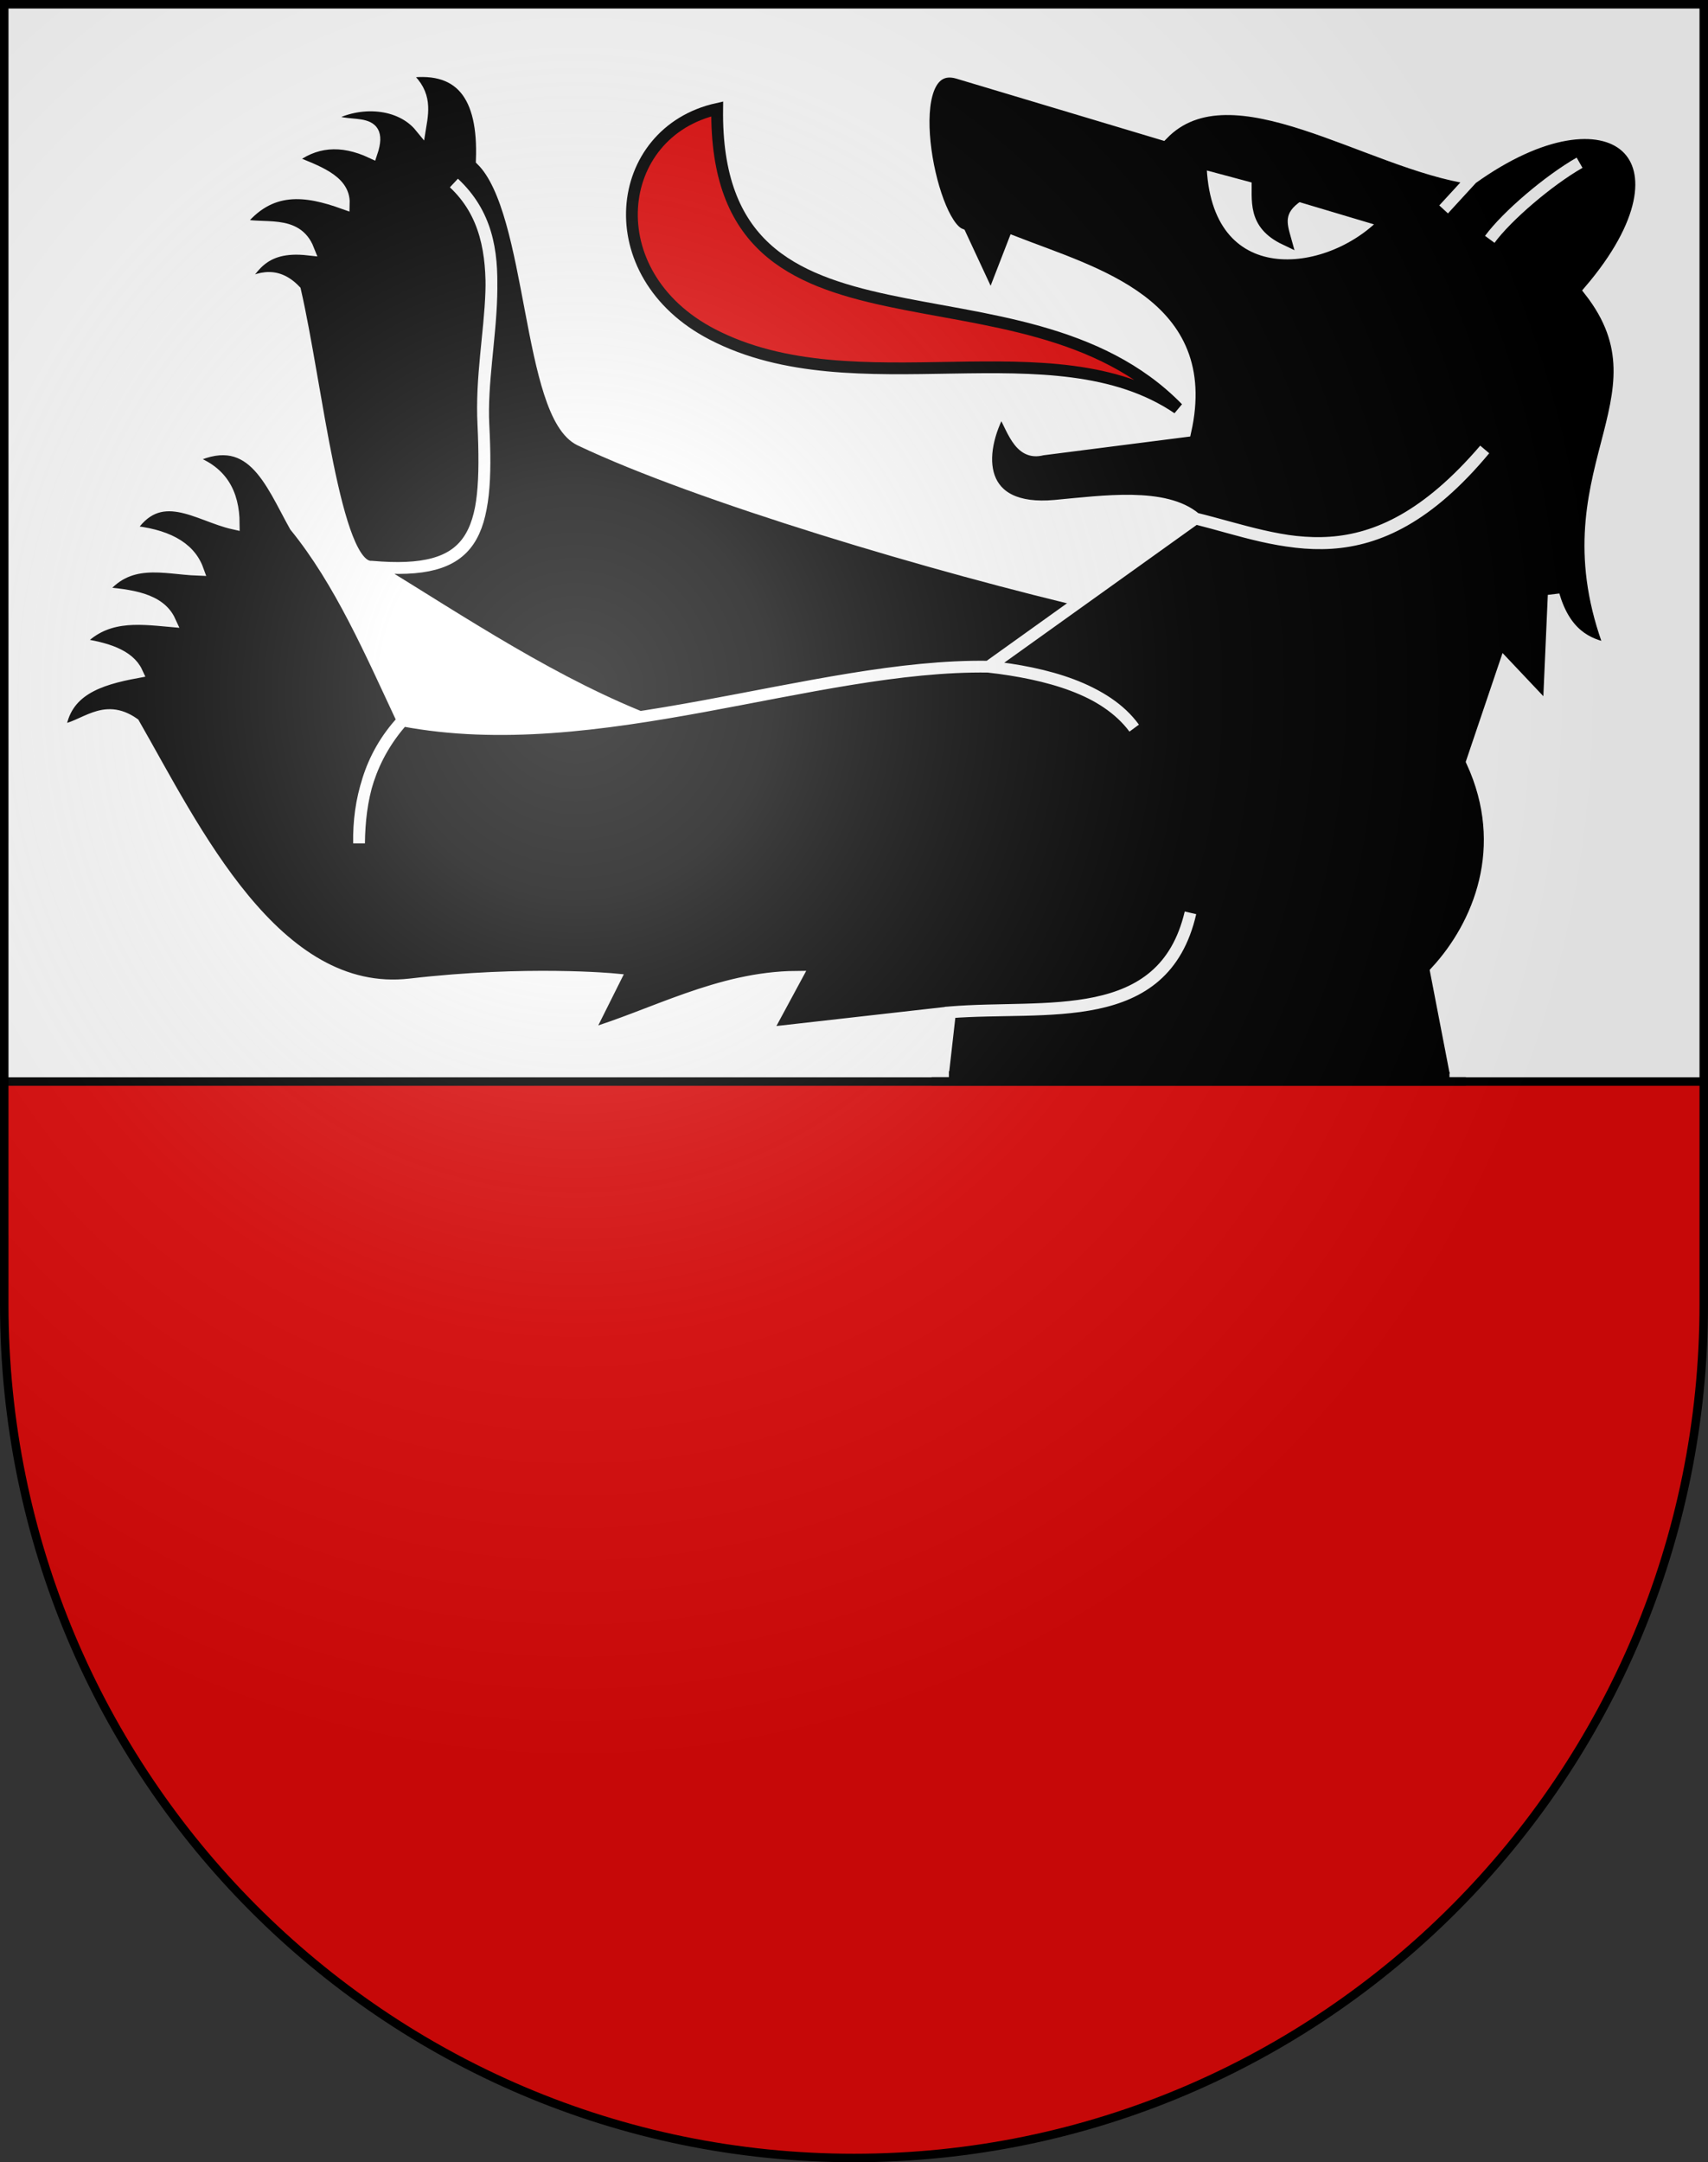 <?xml version="1.0" encoding="UTF-8" standalone="no"?>
<svg
   xmlns:dc="http://purl.org/dc/elements/1.1/"
   xmlns:cc="http://web.resource.org/cc/"
   xmlns:rdf="http://www.w3.org/1999/02/22-rdf-syntax-ns#"
   xmlns:svg="http://www.w3.org/2000/svg"
   xmlns="http://www.w3.org/2000/svg"
   xmlns:xlink="http://www.w3.org/1999/xlink"
   xmlns:sodipodi="http://sodipodi.sourceforge.net/DTD/sodipodi-0.dtd"
   xmlns:inkscape="http://www.inkscape.org/namespaces/inkscape"
   height="763"
   width="603"
   version="1.0"
   id="svg20"
   sodipodi:version="0.32"
   inkscape:version="0.44.1"
   sodipodi:docname="Rütschelen-coat of arms.svg"
   sodipodi:docbase="F:\Mis Documentos\Mis imágenes\Encyclopédie\Escudos de Suiza">
  <rect width="100%" height="100%" fill="#333333" stroke="none"/>
  <defs
     id="defs29">
    <linearGradient
       id="linearGradient2893">
      <stop
         style="stop-color:#ffffff;stop-opacity:0.314;"
         offset="0"
         id="stop2895" />
      <stop
         id="stop2897"
         offset="0.19"
         style="stop-color:#ffffff;stop-opacity:0.251;" />
      <stop
         style="stop-color:#6b6b6b;stop-opacity:0.125;"
         offset="0.6"
         id="stop2901" />
      <stop
         style="stop-color:#000000;stop-opacity:0.125;"
         offset="1"
         id="stop2899" />
    </linearGradient>
    <linearGradient
       id="linearGradient2955">
      <stop
         style="stop-color:white;stop-opacity:0;"
         offset="0"
         id="stop2965" />
      <stop
         style="stop-color:black;stop-opacity:0.646;"
         offset="1"
         id="stop2959" />
    </linearGradient>
    <radialGradient
       inkscape:collect="always"
       xlink:href="#linearGradient2893"
       id="radialGradient3236"
       gradientUnits="userSpaceOnUse"
       gradientTransform="matrix(1.215,1.531577e-24,1.464684e-23,1.267,-839.192,-490.489)"
       cx="858.042"
       cy="579.933"
       fx="858.042"
       fy="579.933"
       r="300" />
  </defs>
  <sodipodi:namedview
     inkscape:window-height="682"
     inkscape:window-width="1024"
     inkscape:pageshadow="2"
     inkscape:pageopacity="0.0"
     guidetolerance="10.0"
     gridtolerance="10.0"
     objecttolerance="10.0"
     borderopacity="1.0"
     bordercolor="#666666"
     pagecolor="#ffffff"
     id="base"
     inkscape:zoom="0.41692153"
     inkscape:cx="332.877"
     inkscape:cy="388.95013"
     inkscape:window-x="-4"
     inkscape:window-y="-4"
     inkscape:current-layer="layer2"
     showgrid="true"
     showguides="true"
     inkscape:guide-bbox="true" />
  <desc
     id="desc22">Coat of Arms of Canton of Freiburg (Fribourg)</desc>
  <g
     inkscape:groupmode="layer"
     id="layer1"
     inkscape:label="Fond écu"
     sodipodi:insensitive="true">
    <path
       id="path1899"
       d="M 1.5,1.5 L 1.5,460.368 C 1.5,626.678 135.815,761.5 301.5,761.5 C 467.185,761.5 601.5,626.678 601.5,460.368 L 601.5,1.5 L 1.5,1.5 z "
       style="fill:#e20909;fill-opacity:1" />
  </g>
  <g
     inkscape:groupmode="layer"
     id="layer2"
     inkscape:label="Meubles"
     sodipodi:insensitive="true">
    <rect
       style="opacity:1;fill:white;fill-opacity:1;fill-rule:nonzero;stroke:black;stroke-width:3;stroke-miterlimit:4;stroke-dasharray:none;stroke-opacity:1"
       id="rect54907"
       width="600.303"
       height="380.303"
       x="1.349"
       y="1.349" />
    <g
       id="g56679"
       transform="matrix(4.155,0,0,4.155,-2534.235,-2382.139)">
      <path
         sodipodi:nodetypes="csccccccccccccsccccc"
         id="path51357"
         d="M 703.448,624.724 C 689.32,621.441 669.123,615.402 659.22,610.692 C 654.724,608.553 655.304,591.324 650.862,586.923 C 651.068,581.46 649.101,578.653 644.138,579.508 C 646.133,581.031 645.896,582.554 645.646,584.077 C 643.943,581.997 640.473,581.723 637.845,583.215 C 639.001,584.607 642.684,582.789 641.508,586.276 C 638.909,585.06 636.594,585.265 634.569,586.923 C 636.719,587.83 639.195,588.575 639.138,590.586 C 635.947,589.443 632.838,588.955 630.215,592.354 C 632.263,592.914 635.093,591.909 636.121,594.508 C 632.058,594.054 631.329,596.267 630,598 C 631.667,596.896 633.333,596.262 635,598 C 636.843,606.012 638.374,621.667 641.508,621.448 C 650.28,622.223 651.485,618.752 650.997,609.369 C 650.589,601.534 654.029,594.026 648.492,588.862 C 653.968,593.974 650.662,602.533 650.997,609.369 C 651.422,618.778 650.403,622.249 641.508,621.448 C 649.402,626.286 657.164,631.521 665.603,634.724 C 678.965,632.013 699.268,635.087 703.448,624.724 z "
         style="fill:black;fill-opacity:1;fill-rule:evenodd;stroke:white;stroke-width:1px;stroke-linecap:butt;stroke-linejoin:miter;stroke-opacity:1" />
      <path
         sodipodi:nodetypes="cccccccccccccccccccsccccccccccccccccccccsccccccccc"
         id="path50470"
         d="M 733.707,665 L 731.939,655.845 C 735.593,651.893 738.337,645.256 735,638 L 737.801,629.724 L 741.508,633.646 L 741.939,623.862 C 742.879,627.059 744.686,628.089 746.768,628.431 C 741.001,613.329 752.25,607.275 745,598 C 754.707,586.633 746.877,579.971 735,588.475 L 732.586,591.104 L 735,588.475 C 726.236,587.224 714.558,578.69 708.707,584.724 L 691.293,579.508 C 686.204,578.071 688.851,592.166 691.508,593.215 L 694.138,598.862 L 696.077,593.862 C 702.98,596.555 713.063,599.125 710.646,609.939 L 698.492,611.492 C 696.473,612.037 695.953,609.585 695,608 C 692.79,611.96 692.94,616.886 699.569,616.276 C 703.658,615.9 708.918,615.141 711.508,617.354 C 719.056,619.254 726.318,622.864 736.077,611.492 C 726.513,622.986 719.064,619.203 711.508,617.354 L 693.923,629.939 C 698.913,630.522 703.888,631.843 706.293,635.155 C 703.792,631.794 698.824,630.469 693.923,629.939 C 679.083,629.708 660.612,637.631 644.138,634.508 C 641.357,637.633 640.375,641.247 640.431,644.939 C 640.479,641.225 641.234,637.652 644.138,634.508 C 641.411,628.687 638.833,622.716 635,618 C 632.895,614.236 631.278,609.495 625.862,612.354 C 628.745,613.219 629.769,615.199 629.785,617.785 C 626.726,617.109 623.434,614.337 620.906,618.431 C 623.928,618.711 625.998,619.705 626.724,621.707 C 623.839,621.599 620.792,620.511 618.448,623.646 C 621.01,623.857 623.482,624.159 624.354,626.061 C 621.559,625.809 618.744,625.457 616.508,628 C 618.902,628.33 620.872,628.942 621.552,630.414 C 618.314,631.013 615.405,631.939 615,635.37 C 617.085,635.117 618.691,632.951 621.293,634.768 C 626.388,643.652 633.282,658.257 644.785,656.923 C 654.714,655.771 662.155,656.492 662.155,656.492 L 659.785,661.232 C 665.327,659.603 670.993,656.328 677.586,656.276 L 675,661.061 L 690.646,659.293 C 698.738,658.613 708.759,660.644 711.077,650.845 C 708.816,660.69 698.864,658.652 690.646,659.293 L 690,665 L 733.707,665 z "
         style="fill:black;fill-opacity:1;fill-rule:evenodd;stroke:white;stroke-width:1px;stroke-linecap:butt;stroke-linejoin:miter;stroke-opacity:1" />
      <path
         sodipodi:nodetypes="ccsc"
         id="path52244"
         d="M 710,608 C 696.628,594.306 670.585,605.732 670.862,582.569 C 662.008,584.549 660.582,596.586 670.431,601.707 C 682.644,608.057 699.441,600.833 710,608 z "
         style="fill:#e20909;fill-opacity:1;fill-rule:evenodd;stroke:black;stroke-width:1px;stroke-linecap:butt;stroke-linejoin:miter;stroke-opacity:1" />
      <path
         sodipodi:nodetypes="cccccc"
         id="path53133"
         d="M 711.939,587.138 L 716.768,588.431 C 716.843,590.312 716.327,592.312 719.138,593.646 C 718.792,592.411 718.369,591.175 720.259,589.939 L 727.63,592.138 C 722.816,597.204 712.211,598.403 711.939,587.138 z "
         style="fill:white;fill-opacity:1;fill-rule:evenodd;stroke:black;stroke-width:1px;stroke-linecap:butt;stroke-linejoin:miter;stroke-opacity:1" />
      <path
         sodipodi:nodetypes="cc"
         id="path54020"
         d="M 736.508,593.646 C 737.964,591.662 741.515,588.637 744.138,587.138"
         style="fill:black;fill-opacity:1;fill-rule:evenodd;stroke:white;stroke-width:1px;stroke-linecap:butt;stroke-linejoin:miter;stroke-opacity:1" />
    </g>
    <path
       style="fill:none;fill-rule:evenodd;stroke:black;stroke-width:3;stroke-linecap:butt;stroke-linejoin:miter;stroke-miterlimit:4;stroke-dasharray:none;stroke-opacity:1"
       d="M 517.513,381.585 L 328.901,381.585"
       id="path56686"
       sodipodi:nodetypes="cc" />
    <path
       style="fill:none;fill-rule:evenodd;stroke:black;stroke-width:3;stroke-linecap:butt;stroke-linejoin:miter;stroke-miterlimit:4;stroke-dasharray:none;stroke-opacity:1"
       d="M 335,379.515 L 511.727,379.818"
       id="path57573"
       sodipodi:nodetypes="cc" />
  </g>
  <g
     inkscape:groupmode="layer"
     id="layer3"
     inkscape:label="Reflet final"
     style="display:inline"
     sodipodi:insensitive="true">
    <path
       style="fill:url(#radialGradient3236);fill-opacity:1"
       d="M 1.5,1.5 L 1.5,460.368 C 1.5,626.679 135.815,761.5 301.5,761.5 C 467.185,761.5 601.5,626.679 601.5,460.368 L 601.5,1.5 L 1.5,1.5 z "
       id="path2346" />
  </g>
  <g
     inkscape:groupmode="layer"
     id="layer4"
     inkscape:label="Contour final"
     style="display:inline"
     sodipodi:insensitive="true">
    <path
       style="fill:none;fill-opacity:1;stroke:#000000;stroke-width:3;stroke-miterlimit:4;stroke-dasharray:none;stroke-opacity:1"
       d="M 1.5,1.5 L 1.5,460.368 C 1.5,626.679 135.815,761.5 301.5,761.5 C 467.185,761.5 601.5,626.679 601.5,460.368 L 601.5,1.5 L 1.5,1.5 z "
       id="path3239" />
  </g>
</svg>
